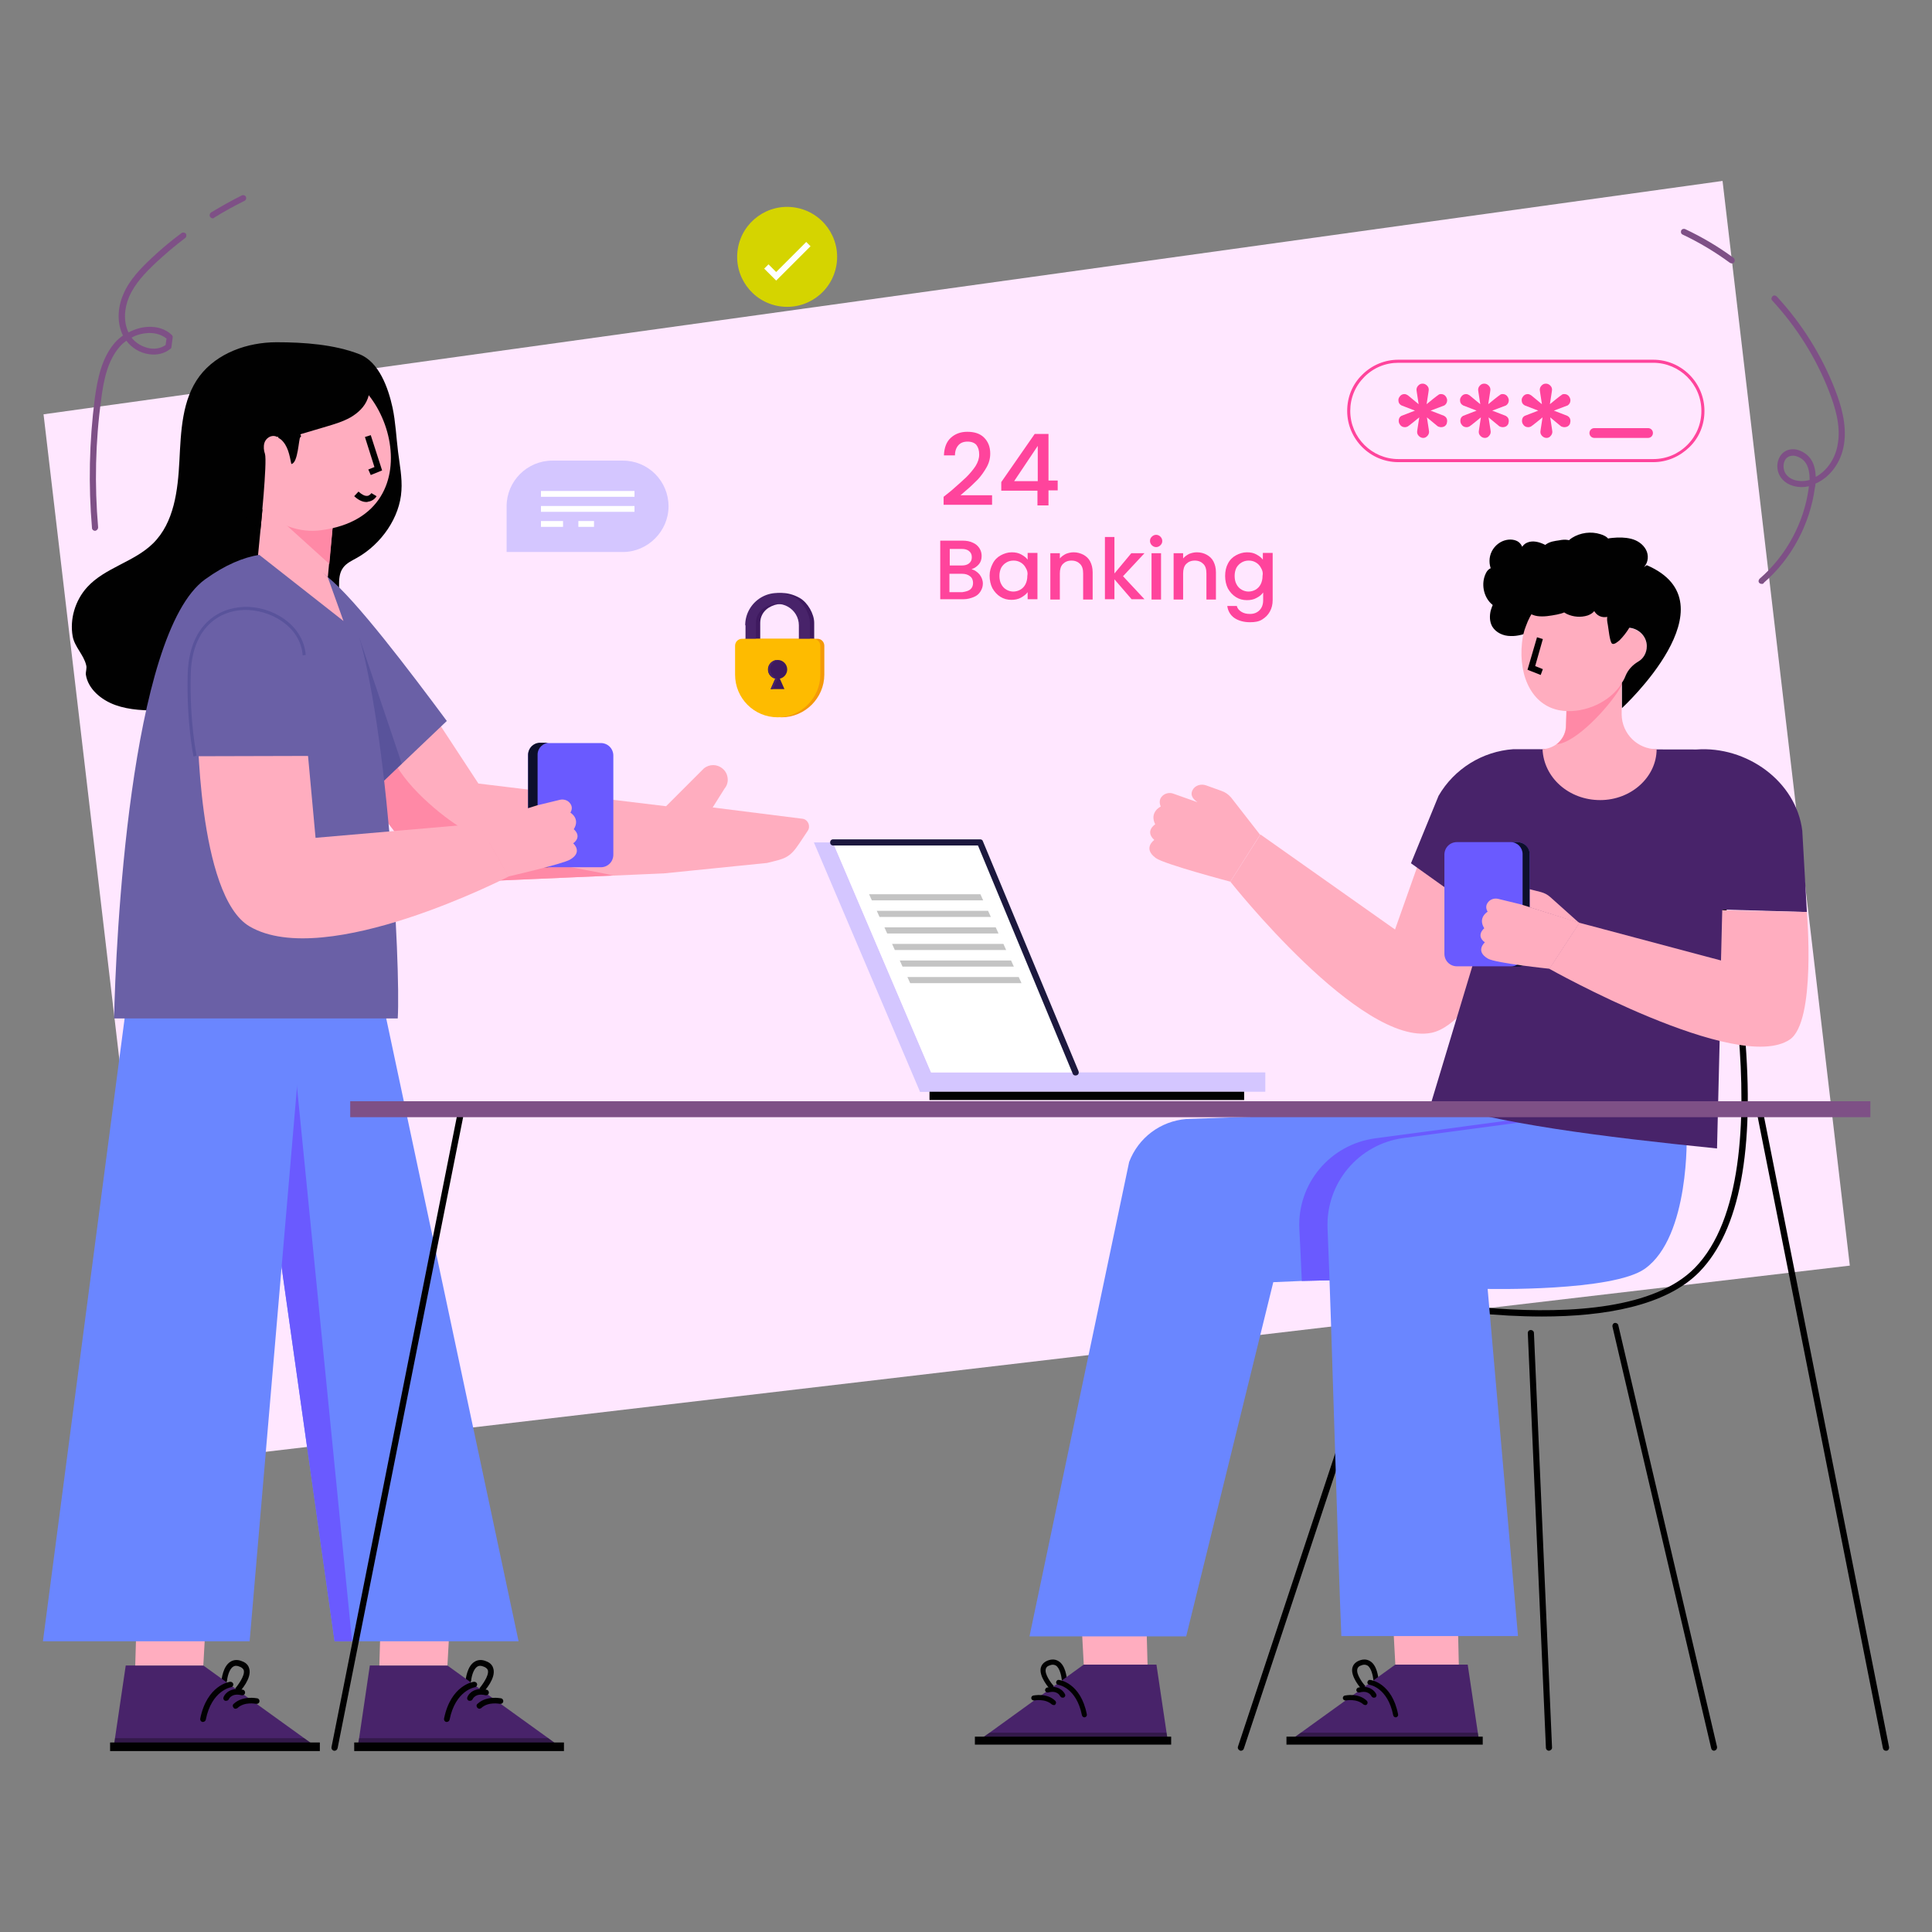 <?xml version="1.0" encoding="utf-8"?>
<!-- Generator: Adobe Illustrator 27.0.0, SVG Export Plug-In . SVG Version: 6.00 Build 0)  -->
<svg version="1.1" id="Layer_1" xmlns="http://www.w3.org/2000/svg" xmlns:xlink="http://www.w3.org/1999/xlink" x="0px" y="0px"
	 viewBox="0 0 630 630" style="enable-background:new 0 0 630 630;" xml:space="preserve">
<rect x="0" y="0" width="630" height="630" fill="#808080" stroke="none"/>
<style type="text/css">
	.st0{fill:#FFE7FF;}
	.st1{fill:#FFADBF;}
	.st2{fill:#010101;}
	.st3{fill:#FF89A6;}
	.st4{fill:#6A60A6;}
	.st5{fill:#59539B;}
	.st6{fill:#48236A;}
	.st7{opacity:0.3;fill:#010101;enable-background:new    ;}
	.st8{fill:#6A86FF;}
	.st9{fill:#6A5AFF;}
	.st10{fill:#0D0F2B;}
	.st11{fill:none;}
	.st12{fill:#7E5086;}
	.st13{fill:#D4C6FF;}
	.st14{fill:#FFFFFF;}
	.st15{fill:#1C183E;}
	.st16{fill:#C4C4C4;}
	.st17{fill:#FF449C;}
	.st18{fill:#D5D400;}
	.st19{fill:#3E195F;}
	.st20{fill:#F49908;}
	.st21{fill:#FEBB00;}
</style>
<polygon class="st0" points="603.2,412.7 54.4,477.2 14.2,135.1 561.7,59 "/>
<path class="st1" d="M263.4,270.9l-2.8,4.2c-3.2,4.8-4.8,4.9-10.5,6.3l-33.6,3.4l-64.4,2.8c-6.2,0.6-12.4-2.1-16.2-7L116,254.6
	l-10.5-13.7l30.7-15.6l19.8,30.2l61.2,7.4l12.3-12.3c1.8-1.5,4.4-1.5,6.2,0.1c1.2,1,1.7,2.5,1.6,4c-0.1,0.9-0.4,1.7-1,2.4l-3.9,6.2
	l29.4,3.7C263.5,267.3,264.4,269.4,263.4,270.9z"/>
<path class="st2" d="M23.7,207.5c0.6,3.4,3.6,6,4.4,9.4c0.3,1-0.2,2.1-0.1,3.1c0.7,4.6,4.9,8.2,9.6,9.9c4.7,1.7,9.9,1.8,14.9,1.8
	c2.4,0,5,0,7.1-1.2c2.1-1.2,3.2-4,1.6-5.7c6.8,1.5,13.7,2.9,20.5,4.4c3.2,0.7,6.4,1.3,9.7,0.9c3.2-0.5,6.4-2.3,7.3-5.2
	c1.8-5.9-6.6-11.9-4-17.6c2.4-5.4,12-4.8,14.9-9.9c2.1-3.7-0.3-8.8,2.3-12.3c1.1-1.5,2.9-2.3,4.5-3.2c8-4.5,14-13.2,14.5-21.9
	c0.3-4.2-0.6-8.6-1.1-12.7c-0.6-4.8-0.8-9.7-1.8-14.4c-1.4-6.4-4.4-14.9-10.8-17.4c-8.2-3.2-18.2-3.9-27-3.9
	c-9.5,0-19.4,3.5-25.1,11c-5.8,7.7-6.1,18.1-6.6,27.7c-0.5,9.6-1.7,20.1-8.6,26.9c-6.2,6.1-15.7,7.9-21.5,14.3
	C24.5,195.8,22.7,201.9,23.7,207.5z"/>
<path class="st3" d="M199.9,285.5l-47.8,2.1c-6.2,0.6-12.4-2.1-16.2-7L116,254.6c0.8-1.7,1.8-3.3,3.2-4.6c4-3.9,7.5-7.7,7.5-7.7
	c0.7,9.4,13.6,20.8,21.3,26.1C165.9,280.9,190,283,199.9,285.5z"/>
<path class="st4" d="M101.1,227.7c7,12.5,15.8,29.9,17.3,32.8c0.1,0.3,0.2,0.4,0.2,0.4l18.8-17.9l8.3-7.9
	c-12.1-16.3-29.8-39.7-38.7-46.8L101.1,227.7z"/>
<path class="st5" d="M117.2,208l1.1,52.5c0.1,0.3,0.2,0.4,0.2,0.4L131,249L117.2,208z"/>
<path class="st2" d="M157,552c0.2,0,0.5-0.1,0.7-0.3c0.4-0.4,4-4.4,3.2-7.5c-0.2-0.8-0.7-1.9-2.4-2.5c-1.4-0.6-2.7-0.5-3.8,0.2
	c-2.4,1.5-2.8,5.6-2.9,6.1c0,0.5,0.3,0.9,0.8,1c0.5,0,0.9-0.3,1-0.8c0.1-1,0.6-3.8,2-4.7c0.6-0.4,1.3-0.4,2.2,0
	c1,0.4,1.2,0.9,1.3,1.2c0.4,1.8-2,4.9-2.8,5.9c-0.3,0.4-0.3,0.9,0.1,1.3C156.6,551.9,156.8,552,157,552z"/>
<polygon class="st6" points="182.6,569.6 116.6,569.6 117.1,566.8 120.6,543.1 145.9,543.1 178.8,566.8 "/>
<polygon class="st7" points="182.6,569.6 116.6,569.6 117.1,566.8 178.8,566.8 "/>
<rect x="115.5" y="568.2" class="st2" width="68.4" height="2.8"/>
<polygon class="st1" points="145.9,543.1 147,523.3 124.1,529.2 123.7,543.1 "/>
<path class="st2" d="M156.3,557.2c0.2,0,0.4-0.1,0.6-0.2c2.3-2.2,6-1.4,6.1-1.4c0.5,0.1,1-0.2,1.1-0.7c0.1-0.5-0.2-1-0.7-1.1
	c-0.2,0-4.7-1-7.7,1.8c-0.4,0.3-0.4,0.9,0,1.3C155.9,557.1,156.1,557.2,156.3,557.2z M153.3,554.6c0.3,0,0.7-0.2,0.8-0.5
	c0.1-0.2,1-2.1,4.2-1.3c0.5,0.1,1-0.2,1.1-0.7c0.1-0.5-0.2-1-0.7-1.1c-3.8-0.9-5.8,1.1-6.3,2.4c-0.2,0.5,0,1,0.5,1.2
	C153.1,554.6,153.2,554.6,153.3,554.6z"/>
<path class="st2" d="M145.7,561.5c0.4,0,0.8-0.3,0.9-0.7c1.9-9.6,8.2-10.6,8.2-10.6c0.5-0.1,0.8-0.5,0.8-1c-0.1-0.5-0.5-0.8-1-0.8
	c-0.3,0-7.6,1.1-9.8,12c-0.1,0.5,0.2,1,0.7,1.1C145.6,561.5,145.7,561.5,145.7,561.5z M77.4,552c0.2,0,0.5-0.1,0.7-0.3
	c0.4-0.4,4-4.4,3.2-7.5c-0.2-0.8-0.7-1.9-2.4-2.5c-1.4-0.6-2.7-0.5-3.8,0.2c-2.4,1.5-2.8,5.6-2.9,6.1c0,0.5,0.3,0.9,0.8,1
	c0.5,0,0.9-0.3,1-0.8c0.1-1,0.6-3.8,2-4.7c0.6-0.4,1.3-0.4,2.2,0c1,0.4,1.2,0.9,1.3,1.2c0.4,1.8-2,4.9-2.8,5.9
	c-0.3,0.4-0.3,0.9,0.1,1.3C77,551.9,77.2,552,77.4,552z"/>
<polygon class="st6" points="103.1,569.6 37.1,569.6 37.5,566.8 41,543.1 66.3,543.1 99.2,566.8 "/>
<polygon class="st7" points="103.1,569.6 37.1,569.6 37.5,566.8 99.2,566.8 "/>
<rect x="35.9" y="568.2" class="st2" width="68.4" height="2.8"/>
<polygon class="st1" points="66.3,543.1 67.4,523.3 44.5,529.2 44.1,543.1 "/>
<path class="st2" d="M76.8,557.2c0.2,0,0.4-0.1,0.6-0.2c2.3-2.2,6-1.4,6.1-1.4c0.5,0.1,1-0.2,1.1-0.7c0.1-0.5-0.2-1-0.7-1.1
	c-0.2,0-4.7-1-7.7,1.8c-0.4,0.3-0.4,0.9,0,1.3C76.3,557.1,76.5,557.2,76.8,557.2z M73.8,554.6c0.3,0,0.7-0.2,0.8-0.5
	c0.1-0.2,1-2.1,4.2-1.3c0.5,0.1,1-0.2,1.1-0.7c0.1-0.5-0.2-1-0.7-1.1c-3.8-0.9-5.8,1.1-6.3,2.4c-0.2,0.5,0,1,0.5,1.2
	C73.5,554.6,73.7,554.6,73.8,554.6z"/>
<path class="st2" d="M66.2,561.5c0.4,0,0.8-0.3,0.9-0.7c1.9-9.6,8.2-10.6,8.2-10.6c0.5-0.1,0.8-0.5,0.8-1c-0.1-0.5-0.5-0.8-1-0.8
	c-0.3,0-7.6,1.1-9.8,12c-0.1,0.5,0.2,1,0.7,1.1C66,561.5,66.1,561.5,66.2,561.5z"/>
<polygon class="st8" points="75.9,310.1 84.6,362.1 109.1,535.2 169.1,535.2 124.2,323.9 "/>
<polygon class="st9" points="84.6,362.1 109.1,535.2 114.8,535.2 96.6,352 "/>
<polygon class="st8" points="100.2,315.2 81.4,535.2 14,535.2 43.1,313.3 "/>
<polygon class="st1" points="108.8,168.4 107.3,183.9 106.7,190.4 83.5,187.7 86.2,159.8 100.5,165.1 "/>
<path class="st3" d="M108.8,168.4l-1.4,15.5l-16.7-15.1c0,0,5.1-1.9,9.9-3.8L108.8,168.4z"/>
<path class="st1" d="M104.7,172.9c-14.2,1.9-26.5-10.5-27.1-24.8C77,133.8,88.4,124,102.4,121C125.3,116.1,143.9,167.8,104.7,172.9z
	"/>
<path class="st4" d="M129.7,332.1c1-16.9-3.3-101.1-15-132c-4.9-12.9-21.7-30-47.8-11.2c-24.7,17.8-29.2,119.3-29.7,143.2H129.7z"/>
<path class="st2" d="M119.5,163.7c-1.3,0-2.6-0.6-4-1.9l1.4-1.5c1.1,1,2.1,1.5,2.9,1.4c0.8-0.1,1.3-0.9,1.3-0.9l1.7,1
	c-0.1,0.2-1,1.6-2.8,1.8C119.8,163.7,119.7,163.7,119.5,163.7z M72.4,147.2c0.6,4.7,1.1,9.5,2.6,14c1.4,4.2,9.9,11.8,9.9,11.8
	s2.3-22.5,1.5-25c-0.4-1.1-0.5-2.4-0.2-3.5c0.3-1.1,1.3-2.1,2.5-2.3c0.6-0.1,1.2,0,1.7,0.3c0.1-0.1,0.2-0.1,0.3-0.1l0,0.3
	c0.3,0.2,0.6,0.4,0.9,0.6c2.3,2,2.8,5.1,3.4,8c2.2-0.2,2.4-8.3,2.9-8.7c0.8-0.6-0.5-0.8,0.4-1.1c2.7-0.8,5.4-1.6,8.1-2.4
	c2.7-0.8,5.4-1.6,7.9-3c2.4-1.4,4.6-3.4,5.6-6.1c1.5-3.9,0-8.6-3-11.5c-3-2.9-7.3-4.2-11.5-4.4c-4.2-0.1-8.4,0.8-12.4,2
	c-3.8,1.1-7.6,2.4-11,4.4c-3.4,2-6.5,4.8-8.2,8.3C71,134.5,71.7,141,72.4,147.2z"/>
<path class="st1" d="M100.2,243.8l2.7,29.4l53.2-4.6l9.8,17.2c0,0-59.7,30.8-84.5,16.3c-17.1-10-17-67-17-67L100.2,243.8z"/>
<path class="st4" d="M63.6,246.6l37.5-0.1c0,0-1.3-24.2-1.9-32.8c-1.4-18.2-36.8-24.6-37.5,6.3C61.3,235.7,63.6,246.6,63.6,246.6z"
	/>
<path class="st5" d="M63.1,246.7c0-0.1-2.3-11.1-1.9-26.7c0.4-15.9,9.7-21.8,18.4-22.1c9-0.3,19.3,5.7,20.1,15.7l-1,0.1
	c-0.7-9.4-10.5-15-19.1-14.8c-8.2,0.2-17.1,5.9-17.4,21.1c-0.4,15.4,1.9,26.3,1.9,26.4L63.1,246.7z"/>
<path class="st1" d="M84.5,180.9l27.5,21.6l-5.1-14.2C100,180.7,94.9,176.5,84.5,180.9z M175.3,262.5c2.1-1.1,2.3-2.4,1.8-3.5
	c-0.6-1.4-2.3-2.1-3.8-1.7l-4.7,1.2c-1.1,0.3-2.1,0.8-3,1.6l-9.5,8.5L175.3,262.5z"/>
<path class="st9" d="M195.9,282.8h-19.6c-2.3,0-4.1-1.8-4.1-4.1v-32.3c0-2.3,1.8-4.1,4.1-4.1h19.6c2.3,0,4.1,1.8,4.1,4.1v32.3
	C200,281,198.2,282.8,195.9,282.8z"/>
<path class="st10" d="M179.2,282.8h-3.1c-2.1,0-3.9-1.7-3.9-3.9v-32.8c0-2.1,1.7-3.9,3.9-3.9h3.1c-2.1,0-3.9,1.7-3.9,3.9V279
	C175.3,281.1,177,282.8,179.2,282.8z"/>
<path class="st1" d="M156,268.6l9.8,17.2c0,0,17.5-4,20.1-5.5c4.3-2.5,1-5.3,1-5.3c3.1-2.3,0.2-4.6,0.2-4.6c2.2-3.5-1.1-5.4-1.1-5.4
	c0.7-1.2,0.5-2.2,0-2.9c-0.7-1.1-2.1-1.6-3.4-1.3l-7.4,1.8"/>
<polygon class="st2" points="120.9,154.9 120.1,153.1 122.1,152.3 119,142.5 120.9,141.9 124.6,153.4 "/>
<path class="st2" d="M343,551.1c-0.2,0-0.5-0.1-0.6-0.3c-0.4-0.4-3.7-4.2-3-7c0.2-0.7,0.7-1.7,2.2-2.3c1.3-0.5,2.5-0.5,3.6,0.2
	c2.3,1.4,2.6,5.3,2.7,5.7c0,0.5-0.3,0.9-0.8,0.9c-0.5,0-0.9-0.3-0.9-0.8c-0.1-0.9-0.6-3.6-1.9-4.4c-0.6-0.3-1.2-0.4-2.1,0
	c-0.9,0.3-1.1,0.8-1.2,1.2c-0.4,1.7,1.8,4.6,2.6,5.5c0.3,0.3,0.3,0.9-0.1,1.2C343.4,551,343.2,551.1,343,551.1z"/>
<polygon class="st6" points="319,567.6 380.8,567.6 380.4,565 377.1,542.8 353.4,542.8 322.7,565 "/>
<polygon class="st7" points="319,567.6 380.8,567.6 380.4,565 322.7,565 "/>
<rect x="317.9" y="566.3" class="st2" width="64" height="2.6"/>
<polygon class="st1" points="353.4,542.8 352.4,524.3 373.7,524.3 374.2,542.8 "/>
<path class="st2" d="M343.6,556c-0.2,0-0.4-0.1-0.6-0.2c-2.2-2-5.7-1.3-5.7-1.3c-0.4,0.1-0.9-0.2-1-0.6c-0.1-0.5,0.2-0.9,0.6-1
	c0.2,0,4.4-1,7.2,1.7c0.3,0.3,0.4,0.8,0,1.2C344.1,556,343.9,556,343.6,556z M346.5,553.6c-0.3,0-0.6-0.2-0.8-0.5
	c-0.1-0.2-1-2-3.9-1.2c-0.4,0.1-0.9-0.2-1-0.6c-0.1-0.4,0.2-0.9,0.6-1c3.6-0.9,5.4,1.1,5.9,2.2c0.2,0.4,0,0.9-0.5,1.1
	C346.7,553.5,346.6,553.6,346.5,553.6z"/>
<path class="st2" d="M353.6,560c-0.4,0-0.7-0.3-0.8-0.7c-1.8-9-7.6-9.9-7.7-9.9c-0.5-0.1-0.8-0.5-0.7-0.9c0.1-0.5,0.5-0.8,0.9-0.7
	c0.3,0,7.1,1,9.1,11.2c0.1,0.5-0.2,0.9-0.7,1C353.7,560,353.6,560,353.6,560z M488.3,194.3c-0.9,1.5-1.7,3.1-2.2,4.8
	c-0.4,1.7-0.4,3.6,0.5,5.2c1.2,2,3.6,3.1,6,3.1c2.4,0.1,4.6-0.7,6.9-1.4c-1.1,1.3-0.5,3.5,0.9,4.4s3.3,0.9,4.9,0.4
	c2.9-0.8,5.5-2.7,6.7-5.4c1.2-2.7,0.9-6.2-1.2-8.3"/>
<path d="M502.8,429.3c-29.4,0-59-7.1-61.1-7.6c-0.5-0.1-0.9-0.7-0.7-1.2c0.1-0.5,0.7-0.9,1.2-0.7c0.8,0.2,84.4,20.3,110.5-6.4
	c30.5-31.3,5.6-129.2,5.3-130.2c-0.1-0.5,0.2-1.1,0.7-1.2c0.5-0.1,1.1,0.2,1.2,0.7c0.1,0.2,6.5,25.2,9,53.7
	c3.4,38.5-1.6,64.9-14.8,78.4C543.2,425.9,523.1,429.3,502.8,429.3z"/>
<path class="st2" d="M444.6,551.1c-0.2,0-0.5-0.1-0.6-0.3c-0.4-0.4-3.7-4.2-3-7c0.2-0.7,0.7-1.7,2.2-2.3c1.3-0.5,2.5-0.5,3.6,0.2
	c2.3,1.4,2.6,5.3,2.7,5.7c0,0.5-0.3,0.9-0.8,0.9c-0.5,0-0.9-0.3-0.9-0.8c-0.1-0.9-0.6-3.6-1.9-4.4c-0.6-0.3-1.2-0.4-2.1,0
	c-0.9,0.3-1.1,0.8-1.2,1.2c-0.4,1.7,1.8,4.6,2.6,5.5c0.3,0.3,0.3,0.9-0.1,1.2C445,551,444.8,551.1,444.6,551.1z"/>
<polygon class="st6" points="420.6,567.6 482.3,567.6 481.9,565 478.6,542.8 455,542.8 424.2,565 "/>
<polygon class="st7" points="420.6,567.6 482.3,567.6 481.9,565 424.2,565 "/>
<rect x="419.5" y="566.3" class="st2" width="64" height="2.6"/>
<polygon class="st1" points="455,542.8 454,524.3 475.4,529.8 475.7,542.8 "/>
<path class="st2" d="M445.2,556c-0.2,0-0.4-0.1-0.6-0.2c-2.2-2-5.7-1.3-5.7-1.3c-0.4,0.1-0.9-0.2-1-0.6c-0.1-0.5,0.2-0.9,0.6-1
	c0.2,0,4.4-1,7.2,1.7c0.3,0.3,0.4,0.8,0,1.2C445.6,556,445.4,556,445.2,556z M448,553.6c-0.3,0-0.6-0.2-0.8-0.5
	c-0.1-0.2-1-2-3.9-1.2c-0.4,0.1-0.9-0.2-1-0.6c-0.1-0.4,0.2-0.9,0.6-1c3.6-0.9,5.4,1.1,5.9,2.2c0.2,0.4,0,0.9-0.5,1.1
	C448.2,553.5,448.1,553.6,448,553.6z"/>
<path class="st2" d="M455.1,560c-0.4,0-0.7-0.3-0.8-0.7c-1.8-9-7.6-9.9-7.7-9.9c-0.5-0.1-0.8-0.5-0.7-0.9c0.1-0.5,0.5-0.8,0.9-0.7
	c0.3,0,7.1,1,9.1,11.2c0.1,0.5-0.2,0.9-0.7,1C455.2,560,455.2,560,455.1,560z"/>
<path class="st1" d="M462.3,282.2l-7.4,20.9l-43.9-31l-9.8,15.4c0,0,42.5,53.8,65.5,49.3c15-2.9,32.1-42.9,32.1-42.9L462.3,282.2z"
	/>
<line class="st11" x1="526.7" y1="432.4" x2="559" y2="569.9"/>
<path d="M559,570.9c-0.5,0-0.9-0.3-1-0.8l-32.2-137.5c-0.1-0.5,0.2-1.1,0.7-1.2c0.5-0.1,1.1,0.2,1.2,0.7l32.2,137.5
	c0.1,0.5-0.2,1.1-0.7,1.2C559.1,570.8,559,570.9,559,570.9z"/>
<line class="st11" x1="499.2" y1="434.6" x2="505.1" y2="569.9"/>
<path d="M505.1,570.9c-0.5,0-1-0.4-1-1l-5.9-135.2c0-0.6,0.4-1,1-1c0.5,0,1,0.4,1,1l5.9,135.2C506.1,570.4,505.7,570.8,505.1,570.9
	C505.1,570.9,505.1,570.9,505.1,570.9z"/>
<line class="st11" x1="457.3" y1="411.2" x2="404.6" y2="569.9"/>
<path d="M404.6,570.9c-0.1,0-0.2,0-0.3-0.1c-0.5-0.2-0.8-0.7-0.6-1.3l52.6-158.6c0.2-0.5,0.7-0.8,1.3-0.6c0.5,0.2,0.8,0.7,0.6,1.3
	l-52.6,158.6C405.5,570.6,405.1,570.9,404.6,570.9z"/>
<path class="st8" d="M529.8,370.7l-44.5,45.6l-60.8,1.4l-9.3,0.4l-28.4,115.5h-51.1l32.5-154.7c3-7.9,10.2-13.3,18.6-14l88.4-3.2
	l19.4,3.2L529.8,370.7z"/>
<g>
	<path class="st9" d="M529.8,370.7l-44.5,45.6l-60.8,1.4c-0.3-6.1-0.5-11.8-0.8-17c-0.7-14.7,10-27.5,24.7-29.5l46.3-6.2
		L529.8,370.7z"/>
</g>
<g>
	<path class="st8" d="M519.7,362.8l-62.1,8.3c-14.6,2-25.3,14.7-24.7,29.5c1.3,30.4,3.5,110.8,4.5,132.9h57.6l-9.9-113.2
		c0,0,40.8,0.9,51.3-6.6c14.7-10.5,13.6-43.9,13.6-43.9L519.7,362.8z"/>
</g>
<g>
	<path class="st6" d="M589.2,297.4l-1.5-26.5c-2-16.2-18.2-27.7-34.5-26.5l-59.7-0.1c-10.1,0.7-19.3,6.4-24.4,15.2l-9,22l24.8,17.7
		l-18.1,60c20.9,7.1,55.4,11.5,93.1,15.3l1.9-77.9L589.2,297.4z"/>
	<path class="st1" d="M589.2,297.4c0,0,3.1,35.8-5.6,41.6c-17,11.4-78.4-23.1-78.4-23.1l9.8-15l46.2,12.3l0.4-16.4L589.2,297.4z
		 M495.8,294.9c-2.1-1.1-2.3-2.4-1.8-3.5c0.6-1.4,2.3-2.1,3.8-1.7l4.7,1.2c1.1,0.3,2.1,0.8,3,1.6l9.5,8.5"/>
	<path class="st9" d="M494.7,315.1h-19.6c-2.3,0-4.1-1.8-4.1-4.1v-32.3c0-2.3,1.8-4.1,4.1-4.1h19.6c2.3,0,4.1,1.8,4.1,4.1v32.3
		C498.8,313.3,497,315.1,494.7,315.1z"/>
	<path class="st10" d="M498.8,278.5v32.8c0,2.1-1.7,3.9-3.9,3.9h-2.3c2.1,0,3.9-1.7,3.9-3.9v-32.8c0-2.1-1.7-3.9-3.9-3.9h2.3
		C497.1,274.7,498.8,276.4,498.8,278.5z"/>
	<path class="st1" d="M515.1,300.9l-9.8,15c0,0-17.5-1.8-20.1-3.3c-4.3-2.5-1-5.3-1-5.3c-3.1-2.3-0.2-4.6-0.2-4.6
		c-2.2-3.5,1.1-5.4,1.1-5.4c-0.7-1.2-0.5-2.2,0-2.9c0.7-1.1,2.1-1.6,3.4-1.3l7.4,1.8"/>
</g>
<g>
	<path class="st1" d="M540.2,244.3c0,9-8.2,16.6-18.4,16.6c-10.2,0-18.4-7.3-18.8-16.6c1.7-0.1,3.3-0.7,4.5-1.6
		c0.3-0.2,0.6-0.5,0.8-0.7c1.4-1.4,2.3-3.3,2.3-5.4l0-0.2l0.2-6.4l18-7.3V233C528.9,239.3,534,244.3,540.2,244.3z"/>
</g>
<g>
	<path class="st3" d="M528.9,222.7v0.5c-0.3,0.5-0.5,1-0.8,1.5v0c-3.5,5.8-14.1,17.5-20.5,18v0c0.3-0.2,0.6-0.5,0.8-0.7
		c1.4-1.4,2.3-3.3,2.3-5.4l0-0.2l0.2-6.4L528.9,222.7z"/>
</g>
<g>
	<path class="st1" d="M537,210.8c0,2.1-1.1,3.9-2.8,5c-1.8,1.1-3.3,2.6-4.1,4.6c-0.3,0.8-0.7,1.5-1.2,2.3v0
		c-3.9,6.4-12.2,9.8-19.1,9.1c-9.9-1-14.7-10.9-13.5-22.2c0.2-1.9,0.6-3.8,1.3-5.5c3-8.4,10.5-14,18.7-13.1
		c7.3,0.8,13.1,6.5,15.1,13.9C534.5,205.1,537,207.7,537,210.8z"/>
</g>
<g>
	<path class="st2" d="M537,184.3c29,12.5-8.1,46.6-8.1,46.6v-8.3c0.5-0.7,0.9-1.5,1.2-2.3c0.8-1.9,2.2-3.4,4-4.5
		c1.8-1,2.9-2.9,2.9-5.1c0-3.1-2.5-5.7-5.7-6c-0.9,1.5-2,2.9-3.2,4.1c-0.5,0.4-1.7,1.5-2.4,1.1c-0.8-0.5-1.2-5.1-1.4-6.1
		c-0.2-1-0.4-2.1-0.1-3c0.3-1,1.5-1.7,2.4-1.3c-1,1.6-3.3,2.2-5,1.4c-1.7-0.8-2.7-2.9-2.2-4.7c1,0.4,1.2,1.7,0.7,2.7
		c-0.5,0.9-1.5,1.5-2.4,1.8c-2.2,0.7-4.7,0.5-6.8-0.5c-1-0.5-1.9-1.2-2.1-2.3c-0.3-1,0.5-2.3,1.5-2.3c0.9,0,1.6,1,1.5,1.9
		c-0.1,0.9-0.7,1.7-1.5,2.1s-1.7,0.6-2.6,0.8c-2.1,0.4-4.3,0.8-6.4,0.5s-4.2-1.7-4.9-3.7c-0.3-0.8-0.3-1.8,0.2-2.5
		c0.5-0.7,1.5-1.1,2.3-0.7c1,0.5,1.1,2.1,0.3,3c-1.1,1.3-4.6,2-6.2,2.2c-2.5,0.2-5.1-0.7-6.9-2.5c-2.4-2.4-3.1-6.4-1.7-9.5
		c0.3-0.7,0.7-1.3,1.3-1.7c0.6-0.4,1.5-0.3,2,0.2s0.2,1.6-0.5,1.7c-1.3-1.7-1.8-4-1.3-6.1c0.5-2.1,2-3.9,4-4.8
		c1.6-0.7,3.6-0.8,5.1,0.1c1.5,1,2.2,3.2,1.2,4.7c-1-1.6,0.2-3.8,1.9-4.4c1.7-0.7,3.7-0.2,5.4,0.6c1,0.5,2,1,2.6,2
		c0.6,0.9,0.5,2.3-0.3,3c-1.1,0.9-3-0.1-3.3-1.5s0.6-2.9,1.8-3.6c1.2-0.8,2.7-1,4.1-1.2c1-0.2,2-0.3,3-0.1c1,0.2,1.9,0.9,2.2,1.8
		c0.3,1-0.4,2.1-1.4,2.2c-1.1,0-1.8-1.2-1.6-2.3c0.2-1,1.1-1.8,2-2.4c2.7-1.7,6.2-2.2,9.3-1.2c1,0.3,2.1,0.8,2.7,1.7
		c0.7,0.8,0.9,2.1,0.4,3c-0.5,0.9-1.9,1.4-2.8,0.7c-0.9-0.8-0.6-2.3,0.3-3.1c0.9-0.8,2.1-1,3.3-1.1c2-0.2,4.1-0.2,6.1,0.3
		c2,0.5,3.8,1.7,4.8,3.5c1,1.8,0.8,4.2-0.6,5.7"/>
</g>
<g>
	<polygon class="st2" points="502.4,220.1 498.1,218.4 501.2,207.8 503.1,208.4 500.6,217.2 503.1,218.2 	"/>
</g>
<g>
	<path class="st1" d="M410.9,272.2l-9.7,15.3c0,0-21.6-5.7-24.3-7.7c-4.4-3.2-0.5-5.9-0.5-5.9c-3.2-2.9,0.3-5.1,0.3-5.1
		c-2-4,1.8-5.8,1.8-5.8c-0.6-1.4-0.3-2.5,0.3-3.2c0.9-1.1,2.5-1.5,3.8-1l7.9,2.8c-2.2-1.5-2.2-2.9-1.6-4c0.8-1.5,2.7-2.1,4.4-1.5
		l5,1.8c1.2,0.4,2.2,1.1,3.1,2.1L410.9,272.2z"/>
</g>
<g>
	<line class="st11" x1="150" y1="364.2" x2="109.1" y2="569.9"/>
	<path d="M109.1,570.9c-0.1,0-0.1,0-0.2,0c-0.5-0.1-0.9-0.6-0.8-1.2L149,364c0.1-0.5,0.6-0.9,1.2-0.8c0.5,0.1,0.9,0.6,0.8,1.2
		L110.1,570C110,570.5,109.6,570.9,109.1,570.9z"/>
	<line class="st11" x1="573.7" y1="361.7" x2="615" y2="569.9"/>
	<path d="M615,570.9c-0.5,0-0.9-0.3-1-0.8l-41.3-208.2c-0.1-0.5,0.2-1.1,0.8-1.2c0.5-0.1,1.1,0.2,1.2,0.8L616,569.7
		c0.1,0.5-0.2,1.1-0.8,1.2C615.1,570.8,615,570.9,615,570.9z"/>
	<rect x="114.2" y="359.1" class="st12" width="495.7" height="5.2"/>
</g>
<g>
	<path class="st13" d="M218,165.1c0,4.1-1.7,7.8-4.4,10.5c-2.7,2.7-6.4,4.4-10.5,4.4h-37.9v-14.9c0-8.2,6.7-14.9,14.9-14.9h23
		C211.4,150.2,218,156.9,218,165.1z"/>
	<rect x="176.4" y="169.9" class="st14" width="7.2" height="1.9"/>
	<rect x="188.6" y="169.9" class="st14" width="5.1" height="1.9"/>
	<rect x="176.4" y="165" class="st14" width="30.5" height="1.9"/>
	<rect x="176.4" y="160.1" class="st14" width="30.5" height="1.9"/>
</g>
<g>
	<polygon class="st13" points="306.3,356 271.6,274.7 265.4,274.7 300,356 	"/>
	<rect x="300" y="349.7" class="st13" width="112.6" height="6.3"/>
	<polygon class="st14" points="350.7,349.7 319.5,274.7 271.6,274.7 303.6,349.7 	"/>
	<path class="st15" d="M350.7,350.7c-0.4,0-0.8-0.2-0.9-0.6l-30.9-74.4h-47.2c-0.6,0-1-0.4-1-1s0.4-1,1-1h47.9
		c0.4,0,0.8,0.2,0.9,0.6l31.2,75c0.2,0.5,0,1.1-0.5,1.3C350.9,350.7,350.8,350.7,350.7,350.7z"/>
	<rect x="303.1" y="356" class="st2" width="102.6" height="2.7"/>
	<polygon class="st16" points="284.3,293.6 320.6,293.6 319.7,291.6 283.4,291.6 	"/>
	<polygon class="st16" points="286.8,299 323.1,299 322.2,297 285.9,297 	"/>
	<polygon class="st16" points="289.3,304.4 325.6,304.4 324.7,302.4 288.4,302.4 	"/>
	<polygon class="st16" points="291.8,309.8 328.1,309.8 327.2,307.8 290.9,307.8 	"/>
	<polygon class="st16" points="294.3,315.2 330.6,315.2 329.7,313.2 293.4,313.2 	"/>
	<polygon class="st16" points="296.8,320.6 333.1,320.6 332.2,318.6 295.9,318.6 	"/>
</g>
<g>
	<path class="st17" d="M539.1,150.7H456c-9.2,0-16.7-7.5-16.7-16.7c0-4.5,1.7-8.7,4.9-11.8c3.2-3.2,7.4-4.9,11.8-4.9h83.1
		c9.2,0,16.7,7.5,16.7,16.7c0,4.5-1.7,8.7-4.9,11.8S543.6,150.7,539.1,150.7z M456,118.3c-4.2,0-8.1,1.6-11.1,4.6
		c-3,3-4.6,6.9-4.6,11.1c0,8.7,7.1,15.7,15.7,15.7h83.1c4.2,0,8.1-1.6,11.1-4.6s4.6-6.9,4.6-11.1c0-8.7-7.1-15.7-15.7-15.7H456z"/>
</g>
<g>
	<path class="st17" d="M464.1,142.8c-0.5,0-1-0.2-1.4-0.6c-0.4-0.4-0.6-0.8-0.6-1.4c0-0.1,0-0.2,0.7-4.7c-3.5,2.9-3.7,2.9-3.8,3
		c-0.3,0.1-0.5,0.2-0.9,0.2c-0.7,0-1.3-0.3-1.7-1c-0.2-0.3-0.3-0.7-0.3-1.1c0-0.7,0.3-1.3,0.9-1.6l4.4-1.7l-4.4-1.7
		c-0.7-0.4-1-0.9-1-1.7c0-0.4,0.1-0.7,0.3-1c0.4-0.7,1-1,1.7-1c0.3,0,0.6,0.1,0.9,0.3c0.1,0,0.2,0.1,3.7,3c-0.7-4.5-0.7-4.6-0.7-4.7
		c0-0.5,0.2-1,0.6-1.4c0.4-0.4,0.8-0.6,1.4-0.6c0.5,0,1,0.2,1.4,0.6c0.4,0.4,0.6,0.8,0.6,1.4c0,0.1,0,0.2-0.7,4.7
		c3.5-2.9,3.7-2.9,3.8-3c0.2-0.2,0.5-0.3,0.9-0.3c0.7,0,1.3,0.3,1.7,1c0.2,0.4,0.3,0.7,0.3,1c0,0.7-0.3,1.3-0.9,1.7l-4.5,1.7
		l4.4,1.7c0.7,0.4,1,0.9,1,1.7c0,0.3-0.1,0.6-0.2,1c-0.4,0.7-1,1-1.8,1c-0.3,0-0.6-0.1-0.9-0.2c-0.1,0-0.2-0.1-3.7-3
		c0.7,4.5,0.7,4.6,0.7,4.7c0,0.5-0.2,1-0.6,1.4C465,142.6,464.6,142.8,464.1,142.8z M484.2,142.8c-0.5,0-1-0.2-1.4-0.6
		c-0.4-0.4-0.6-0.8-0.6-1.4c0-0.1,0-0.2,0.7-4.7c-3.5,2.9-3.7,2.9-3.8,3c-0.3,0.1-0.5,0.2-0.9,0.2c-0.7,0-1.3-0.3-1.7-1
		c-0.2-0.3-0.3-0.7-0.3-1.1c0-0.7,0.3-1.3,0.9-1.6l4.4-1.7l-4.4-1.7c-0.7-0.4-1-0.9-1-1.7c0-0.4,0.1-0.7,0.3-1c0.4-0.7,1-1,1.7-1
		c0.3,0,0.6,0.1,0.9,0.3c0.1,0,0.2,0.1,3.7,3c-0.7-4.5-0.7-4.6-0.7-4.7c0-0.5,0.2-1,0.6-1.4c0.4-0.4,0.8-0.6,1.4-0.6
		c0.5,0,1,0.2,1.4,0.6c0.4,0.4,0.6,0.8,0.6,1.4c0,0.1,0,0.2-0.7,4.7c3.5-2.9,3.7-2.9,3.8-3c0.2-0.2,0.5-0.3,0.9-0.3
		c0.7,0,1.3,0.3,1.7,1c0.2,0.4,0.3,0.7,0.3,1c0,0.7-0.3,1.3-0.9,1.7l-4.5,1.7l4.4,1.7c0.7,0.4,1,0.9,1,1.7c0,0.3-0.1,0.6-0.2,1
		c-0.4,0.7-1,1-1.8,1c-0.3,0-0.6-0.1-0.9-0.2c-0.1,0-0.2-0.1-3.7-3c0.7,4.5,0.7,4.6,0.7,4.7c0,0.5-0.2,1-0.6,1.4
		C485.2,142.6,484.7,142.8,484.2,142.8z M504.3,142.8c-0.5,0-1-0.2-1.4-0.6c-0.4-0.4-0.6-0.8-0.6-1.4c0-0.1,0-0.2,0.7-4.7
		c-3.5,2.9-3.7,2.9-3.8,3c-0.3,0.1-0.5,0.2-0.9,0.2c-0.7,0-1.3-0.3-1.7-1c-0.2-0.3-0.3-0.7-0.3-1.1c0-0.7,0.3-1.3,0.9-1.6l4.4-1.7
		l-4.4-1.7c-0.7-0.4-1-0.9-1-1.7c0-0.4,0.1-0.7,0.3-1c0.4-0.7,1-1,1.7-1c0.3,0,0.6,0.1,0.9,0.3c0.1,0,0.2,0.1,3.7,3
		c-0.7-4.5-0.7-4.6-0.7-4.7c0-0.5,0.2-1,0.6-1.4c0.4-0.4,0.8-0.6,1.4-0.6c0.5,0,1,0.2,1.4,0.6c0.4,0.4,0.6,0.8,0.6,1.4
		c0,0.1,0,0.2-0.7,4.7c3.5-2.9,3.7-2.9,3.8-3c0.2-0.2,0.5-0.3,0.9-0.3c0.7,0,1.3,0.3,1.7,1c0.2,0.4,0.3,0.7,0.3,1
		c0,0.7-0.3,1.3-0.9,1.7l-4.5,1.7l4.4,1.7c0.7,0.4,1,0.9,1,1.7c0,0.3-0.1,0.6-0.2,1c-0.4,0.7-1,1-1.8,1c-0.3,0-0.6-0.1-0.9-0.2
		c-0.1,0-0.2-0.1-3.7-3c0.7,4.5,0.7,4.6,0.7,4.7c0,0.5-0.2,1-0.6,1.4C505.3,142.6,504.8,142.8,504.3,142.8z M539,141.2
		c0,0.9-0.7,1.6-1.6,1.6h-17.5c-0.9,0-1.6-0.7-1.6-1.6c0-0.9,0.7-1.6,1.6-1.6h17.5C538.3,139.6,539,140.3,539,141.2z"/>
</g>
<g>
	
		<ellipse transform="matrix(0.16 -0.987 0.987 0.16 132.895 323.716)" class="st18" cx="256.7" cy="83.8" rx="16.3" ry="16.3"/>
	<polygon class="st14" points="253.1,91.5 249.2,87.6 250.6,86.2 253.1,88.7 262.9,78.9 264.3,80.3 	"/>
</g>
<g>
	<path class="st19" d="M244.4,203.9c0-7.7,8.3-13.5,16.4-8.9c2.6,1.5,4.7,5.2,4.7,8.1v9.4h-21V203.9z M261.9,203.9
		c0-5.2-5.8-9.1-11.3-5.7c-1.7,1.1-2.7,2.9-2.7,4.9v5.8h14V203.9z"/>
	<path class="st20" d="M268.8,210.6v9.4c0,3.8-1.6,7.3-4.1,9.8c-2.5,2.5-6,4.1-9.8,4.1c-7.7,0-13.9-6.2-13.9-13.9v-9.4
		c0-1.3,1-2.3,2.3-2.3h23.3C267.8,208.3,268.8,209.3,268.8,210.6z"/>
	<path class="st6" d="M243,203.9c0-7.7,8.3-13.5,16.4-8.9c2.6,1.5,4.7,5.2,4.7,8.1v9.4h-21V203.9z M260.5,203.9
		c0-5.2-5.8-9.1-11.3-5.7c-1.7,1.1-2.7,2.9-2.7,4.9v5.8h14V203.9z"/>
	<path class="st21" d="M267.5,210.6v9.4c0,3.8-1.6,7.3-4.1,9.8c-2.5,2.5-6,4.1-9.8,4.1c-7.7,0-13.9-6.2-13.9-13.9v-9.4
		c0-1.3,1-2.3,2.3-2.3h23.3C266.4,208.3,267.5,209.3,267.5,210.6z"/>
	<path class="st19" d="M252.8,221.3l-1.5,3.4h4.5l-1.5-3.4c1.4-0.3,2.4-1.6,2.4-3c0-1.7-1.4-3.1-3.1-3.1c-1.7,0-3.1,1.4-3.1,3.1
		C250.4,219.7,251.4,220.9,252.8,221.3z"/>
	<path class="st6" d="M253.5,221.3l-1.5,3.4h-0.7l1.5-3.4c-1.4-0.3-2.4-1.6-2.4-3c0-1.7,1.4-3.1,3.1-3.1c0.1,0,0.2,0,0.4,0
		c-1.5,0.2-2.8,1.5-2.8,3.1C251.2,219.7,252.2,220.9,253.5,221.3z"/>
</g>
<g>
	<path class="st12" d="M574.5,190.4c-0.3,0-0.6-0.1-0.8-0.3c-0.4-0.4-0.3-1,0.1-1.4c8.7-7.5,14.5-18.3,16-29.6c0-0.2,0-0.3,0.1-0.5
		c-0.1,0-0.1,0-0.2,0c-3.3,0.7-6.6-0.2-8.5-2.3c-1.2-1.3-1.8-3.1-1.6-5c0.2-1.6,0.9-2.9,2-3.8c1.2-0.9,2.7-1.2,4.2-0.9
		c1.9,0.4,3.8,1.7,4.8,3.3c1.1,1.7,1.4,3.7,1.5,5.6c3.7-2,6.5-6.1,7.2-10.9c1-6-1-12.1-2.8-16.8c-4.2-10.9-10.5-21-18.6-29.8
		c-0.4-0.4-0.3-1,0.1-1.4c0.4-0.4,1-0.3,1.4,0.1c8.3,9,14.7,19.3,19,30.4c1.9,4.9,3.9,11.3,2.9,17.8c-0.9,5.9-4.6,10.8-9.3,12.8
		c0,0.5-0.1,1-0.2,1.4c-1.6,11.8-7.6,23.1-16.6,30.9C575,190.4,574.8,190.4,574.5,190.4z M584.7,148.6c-0.6,0-1.3,0.1-1.9,0.6
		c-0.7,0.5-1.1,1.4-1.2,2.4c-0.1,1.2,0.3,2.6,1.1,3.4c1.4,1.6,4,2.2,6.6,1.7c0.3-0.1,0.5-0.1,0.8-0.2c0-1.8-0.2-3.8-1.2-5.4
		c-0.7-1.2-2.1-2.1-3.4-2.4C585.2,148.6,585,148.6,584.7,148.6z"/>
</g>
<g>
	<path class="st12" d="M564.7,85.9c-0.2,0-0.4-0.1-0.6-0.2c-4.9-3.6-10.1-6.7-15.4-9.2c-0.5-0.2-0.7-0.8-0.5-1.3
		c0.2-0.5,0.8-0.7,1.3-0.5c5.5,2.6,10.8,5.7,15.8,9.4c0.4,0.3,0.5,1,0.2,1.4C565.3,85.8,565,85.9,564.7,85.9z"/>
</g>
<g>
	<path class="st12" d="M31,173.1c-0.5,0-1-0.4-1-0.9c-1.2-14-0.9-28.2,0.9-42.2c0.9-6.6,2.3-13.4,6.6-18.3c0.8-0.9,1.6-1.6,2.6-2.3
		c-1.9-3.8-1.9-8.8,0.1-13.4c2-4.8,5.7-8.5,9.3-11.9c3.1-2.9,6.3-5.6,9.7-8.1c0.4-0.3,1.1-0.2,1.4,0.2c0.3,0.4,0.2,1.1-0.2,1.4
		c-3.3,2.5-6.5,5.2-9.5,8c-3.4,3.2-6.9,6.8-8.8,11.2c-1.7,4-1.8,8.3-0.2,11.6c1.9-1,4.1-1.7,6.2-1.8c3.1-0.2,5.9,0.7,7.9,2.6
		c0.2,0.2,0.4,0.5,0.3,0.9l-0.4,3.1c0,0.3-0.2,0.5-0.4,0.6c-1.9,1.5-4.3,2.1-6.9,1.7c-3-0.4-5.7-2.1-7.4-4.4
		c-0.8,0.6-1.5,1.2-2.1,1.9c-4,4.5-5.3,10.9-6.1,17.2C31.1,144,30.8,158.1,32,172C32,172.5,31.6,173,31,173.1
		C31.1,173.1,31,173.1,31,173.1z M42.9,110.1c1.4,1.8,3.6,3.1,6,3.5c1.9,0.3,3.7-0.1,5.1-1.1l0.3-2.1c-2-1.6-4.4-1.9-6.1-1.8
		C46.4,108.7,44.5,109.2,42.9,110.1z"/>
</g>
<g>
	<path class="st12" d="M69.4,71.2c-0.3,0-0.7-0.2-0.9-0.5c-0.3-0.5-0.1-1.1,0.3-1.4c3.3-2,6.7-3.9,10.1-5.6c0.5-0.2,1.1,0,1.3,0.5
		c0.2,0.5,0,1.1-0.5,1.3c-3.4,1.7-6.7,3.5-9.9,5.5C69.8,71.1,69.6,71.2,69.4,71.2z"/>
</g>
<g>
	<path class="st17" d="M310.2,160c2.1-1.8,3.7-3.3,4.9-4.4c1.2-1.2,2.2-2.4,3-3.6c0.8-1.3,1.2-2.5,1.2-3.8c0-1.3-0.3-2.3-0.9-3.1
		c-0.6-0.7-1.6-1.1-2.9-1.1c-1.3,0-2.3,0.4-3,1.2c-0.7,0.8-1.1,1.9-1.1,3.3h-3.6c0.1-2.5,0.8-4.4,2.2-5.7c1.4-1.3,3.2-2,5.4-2
		c2.4,0,4.2,0.6,5.5,1.9c1.3,1.3,2,3,2,5.2c0,1.6-0.4,3.1-1.2,4.5c-0.8,1.4-1.7,2.7-2.8,3.9c-1.1,1.1-2.5,2.5-4.2,3.9l-1.5,1.3h10.3
		v3.1h-15.8V162L310.2,160z"/>
	<path class="st17" d="M326.5,160v-2.8l10.9-15.7h4.5v15.2h3v3.2h-3v4.9h-3.6V160H326.5z M338.4,145.4l-7.7,11.5h7.7V145.4z"/>
</g>
<g>
	<path class="st17" d="M319.4,187.3c0.7,0.9,1.1,1.9,1.1,3c0,1-0.3,1.8-0.8,2.6c-0.5,0.8-1.2,1.4-2.2,1.8c-1,0.4-2.1,0.7-3.3,0.7
		h-7.6v-19.1h7.3c1.3,0,2.4,0.2,3.4,0.7c0.9,0.4,1.6,1,2.1,1.8s0.7,1.6,0.7,2.5c0,1.1-0.3,2-0.9,2.7s-1.4,1.3-2.4,1.6
		C317.8,185.9,318.6,186.4,319.4,187.3z M309.7,184.4h3.9c1,0,1.8-0.2,2.4-0.7c0.6-0.5,0.9-1.1,0.9-2c0-0.9-0.3-1.5-0.9-2
		c-0.6-0.5-1.4-0.7-2.4-0.7h-3.9V184.4z M316.4,192.2c0.6-0.5,0.9-1.2,0.9-2.1c0-0.9-0.3-1.7-1-2.2c-0.6-0.5-1.5-0.8-2.6-0.8h-4.1v6
		h4.2C315,192.9,315.8,192.7,316.4,192.2z"/>
	<path class="st17" d="M323.7,183.8c0.6-1.2,1.5-2.1,2.6-2.7c1.1-0.6,2.3-1,3.6-1c1.2,0,2.2,0.2,3.1,0.7c0.9,0.5,1.6,1,2.1,1.7v-2.2
		h3.2v15.1h-3.2v-2.3c-0.5,0.7-1.3,1.3-2.2,1.8s-2,0.7-3.1,0.7c-1.3,0-2.5-0.3-3.6-1c-1.1-0.7-1.9-1.6-2.6-2.8
		c-0.6-1.2-0.9-2.6-0.9-4.1S323.1,185,323.7,183.8z M334.5,185.2c-0.4-0.8-1-1.4-1.7-1.8c-0.7-0.4-1.4-0.6-2.3-0.6s-1.6,0.2-2.3,0.6
		s-1.3,1-1.7,1.7c-0.4,0.8-0.6,1.7-0.6,2.7s0.2,2,0.6,2.7c0.4,0.8,1,1.4,1.7,1.8c0.7,0.4,1.5,0.6,2.2,0.6c0.8,0,1.6-0.2,2.3-0.6
		c0.7-0.4,1.3-1,1.7-1.8c0.4-0.8,0.6-1.7,0.6-2.7C335.2,186.9,335,186,334.5,185.2z"/>
	<path class="st17" d="M353.3,180.9c0.9,0.5,1.7,1.2,2.2,2.2c0.5,1,0.8,2.1,0.8,3.5v8.9h-3.1V187c0-1.4-0.3-2.4-1-3.1
		s-1.6-1.1-2.8-1.1c-1.2,0-2.1,0.4-2.8,1.1s-1,1.8-1,3.1v8.5h-3.1v-15.1h3.1v1.7c0.5-0.6,1.2-1.1,2-1.5c0.8-0.3,1.6-0.5,2.5-0.5
		C351.3,180.1,352.3,180.4,353.3,180.9z"/>
	<path class="st17" d="M366.2,187.9l7,7.5H369l-5.6-6.5v6.5h-3.1v-20.3h3.1V187l5.5-6.6h4.3L366.2,187.9z"/>
	<path class="st17" d="M375.6,177.8c-0.4-0.4-0.6-0.9-0.6-1.4c0-0.6,0.2-1,0.6-1.4c0.4-0.4,0.9-0.6,1.4-0.6c0.5,0,1,0.2,1.4,0.6
		c0.4,0.4,0.6,0.9,0.6,1.4c0,0.6-0.2,1-0.6,1.4c-0.4,0.4-0.9,0.6-1.4,0.6C376.5,178.4,376,178.2,375.6,177.8z M378.6,180.4v15.1
		h-3.1v-15.1H378.6z"/>
	<path class="st17" d="M393.5,180.9c0.9,0.5,1.7,1.2,2.2,2.2c0.5,1,0.8,2.1,0.8,3.5v8.9h-3.1V187c0-1.4-0.3-2.4-1-3.1
		s-1.6-1.1-2.8-1.1c-1.2,0-2.1,0.4-2.8,1.1s-1,1.8-1,3.1v8.5h-3.1v-15.1h3.1v1.7c0.5-0.6,1.2-1.1,2-1.5c0.8-0.3,1.6-0.5,2.5-0.5
		C391.5,180.1,392.6,180.4,393.5,180.9z"/>
	<path class="st17" d="M409.7,180.8c0.9,0.5,1.6,1,2.1,1.7v-2.2h3.2v15.4c0,1.4-0.3,2.6-0.9,3.7c-0.6,1.1-1.4,1.9-2.5,2.6
		s-2.4,0.9-4,0.9c-2,0-3.8-0.5-5.1-1.4s-2.1-2.3-2.3-3.9h3.1c0.2,0.8,0.7,1.4,1.5,1.9c0.8,0.5,1.7,0.7,2.8,0.7
		c1.3,0,2.3-0.4,3.1-1.2c0.8-0.8,1.2-1.9,1.2-3.3v-2.5c-0.5,0.7-1.2,1.3-2.2,1.8c-0.9,0.5-1.9,0.7-3.1,0.7c-1.3,0-2.5-0.3-3.6-1
		c-1.1-0.7-1.9-1.6-2.6-2.8c-0.6-1.2-0.9-2.6-0.9-4.1s0.3-2.9,0.9-4c0.6-1.2,1.5-2.1,2.6-2.7c1.1-0.6,2.3-1,3.6-1
		C407.8,180.1,408.8,180.3,409.7,180.8z M411.2,185.2c-0.4-0.8-1-1.4-1.7-1.8c-0.7-0.4-1.4-0.6-2.3-0.6s-1.6,0.2-2.3,0.6
		s-1.3,1-1.7,1.7c-0.4,0.8-0.6,1.7-0.6,2.7s0.2,2,0.6,2.7c0.4,0.8,1,1.4,1.7,1.8c0.7,0.4,1.5,0.6,2.2,0.6c0.8,0,1.6-0.2,2.3-0.6
		c0.7-0.4,1.3-1,1.7-1.8c0.4-0.8,0.6-1.7,0.6-2.7C411.9,186.9,411.7,186,411.2,185.2z"/>
</g>
</svg>
